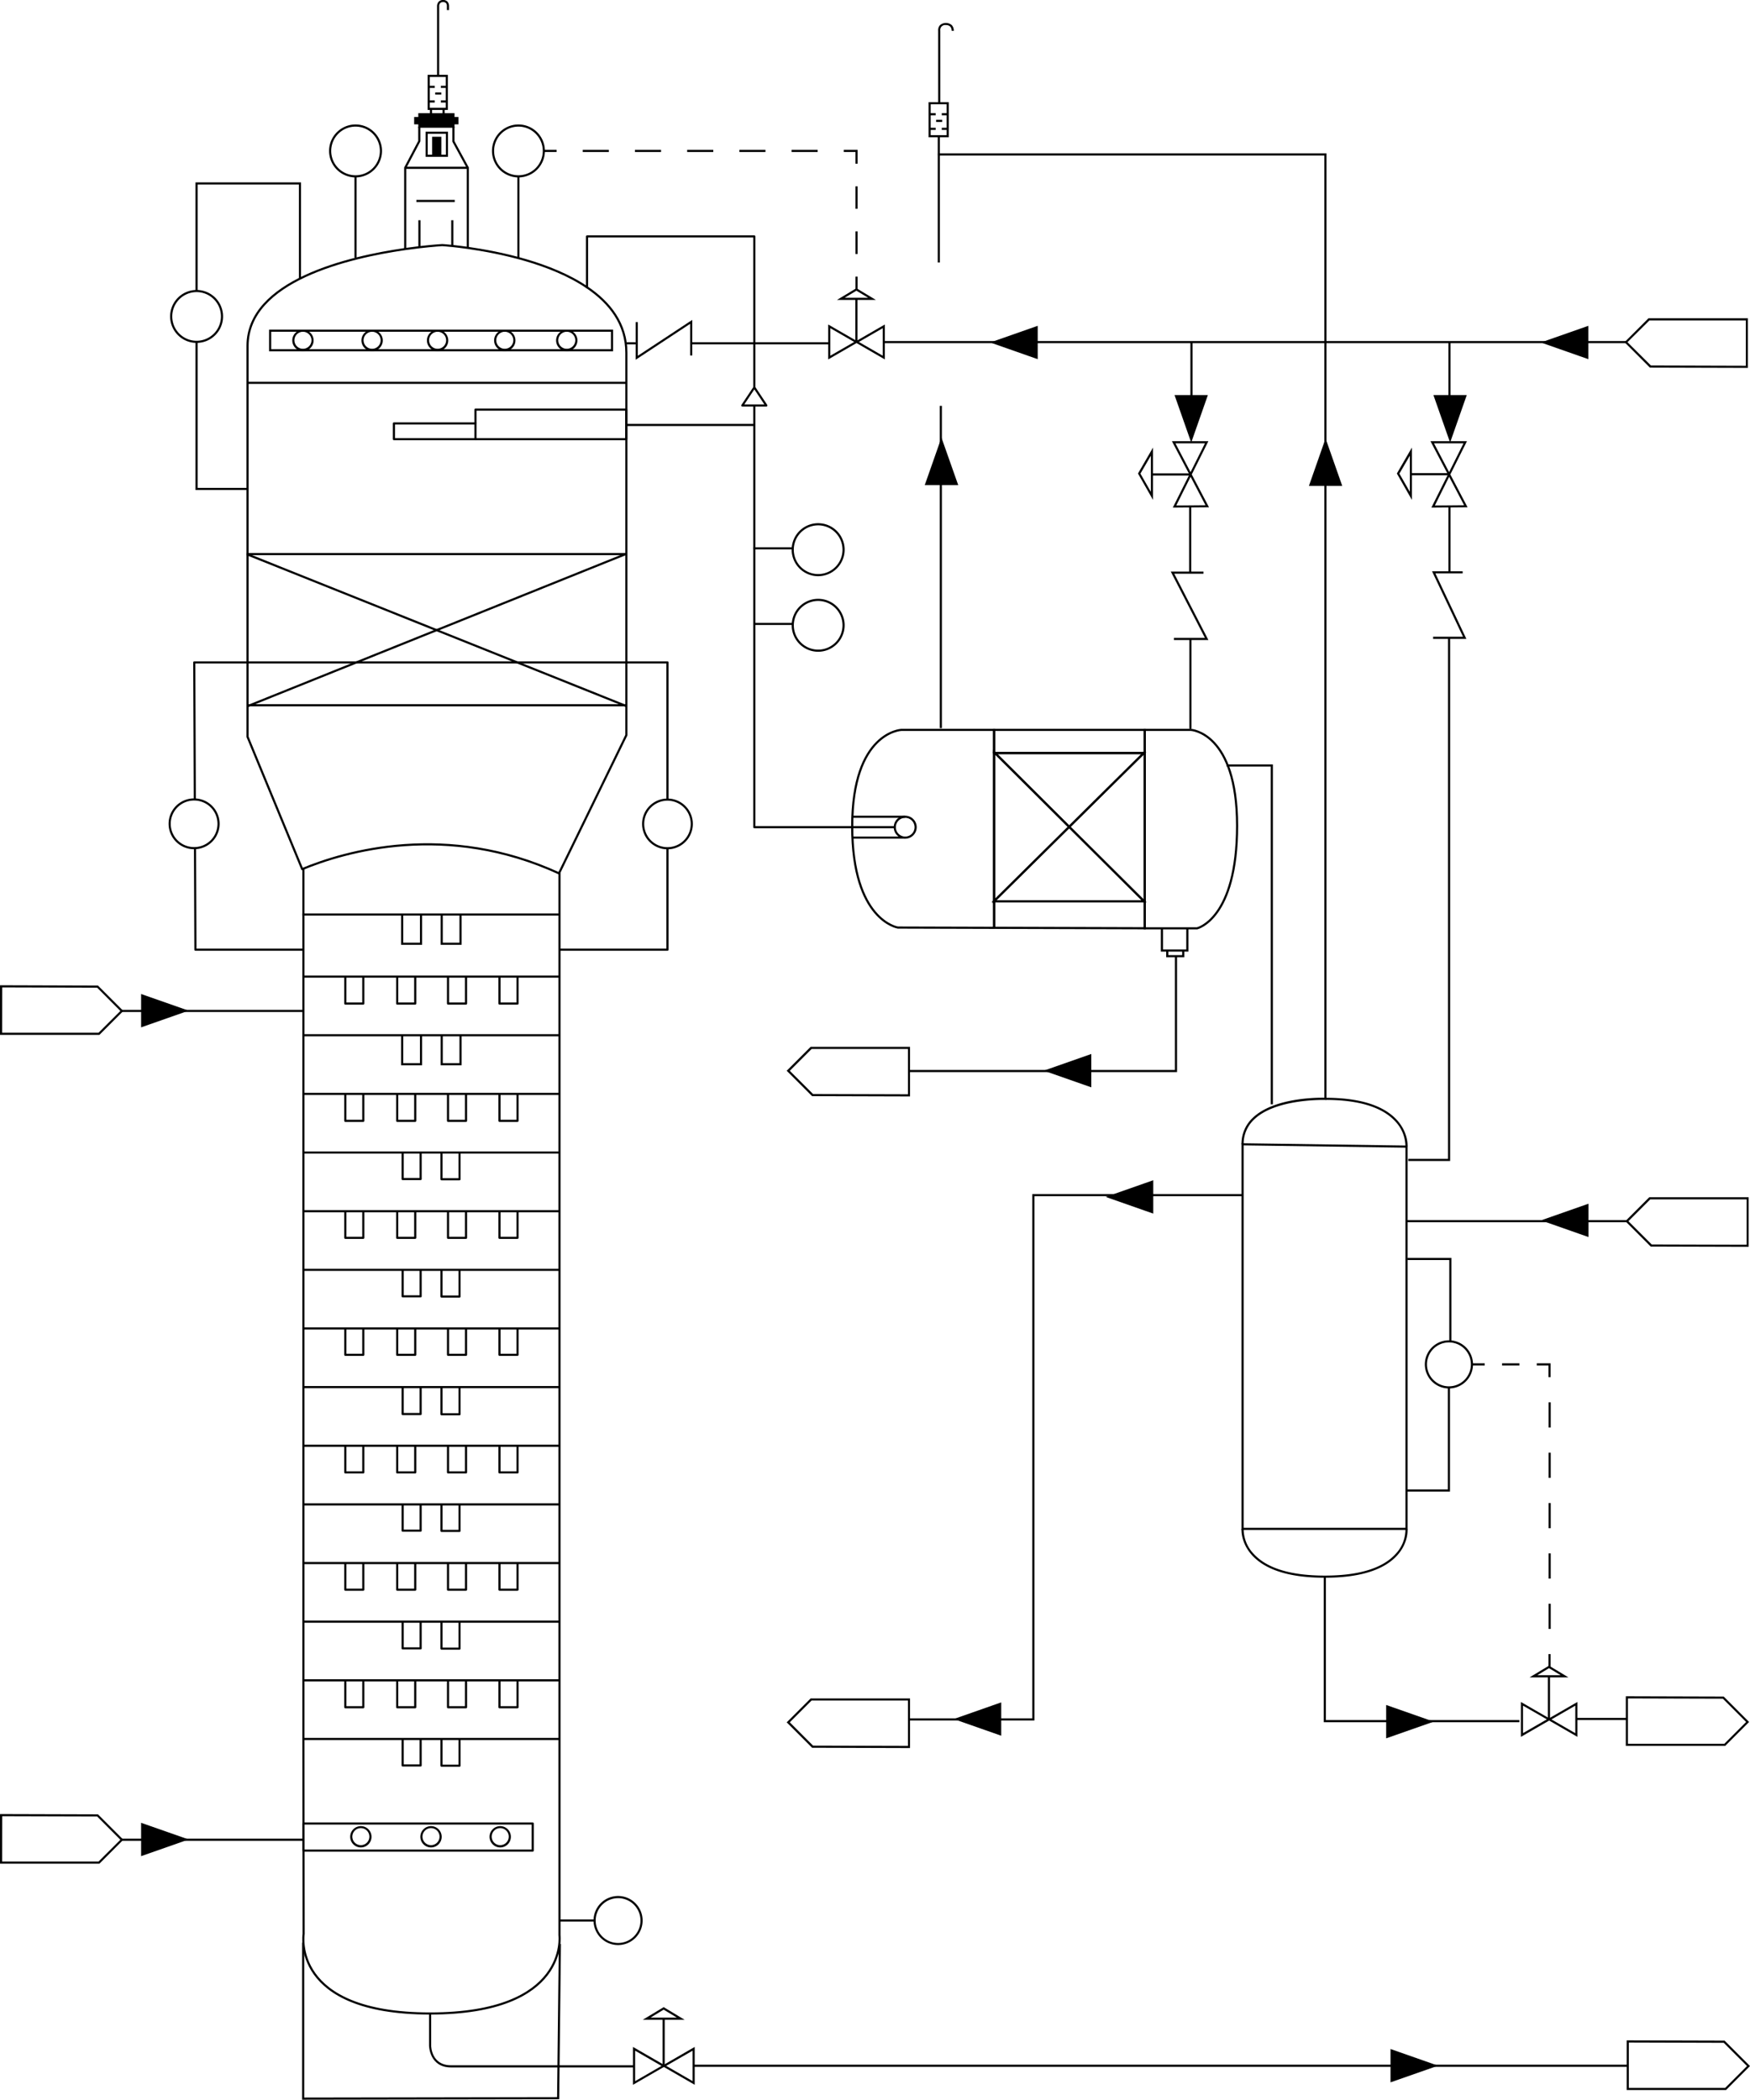<svg id="图层_1" data-name="图层 1" xmlns="http://www.w3.org/2000/svg" viewBox="0 0 821.09 985.17"><rect x="195.36" y="93.79" width="18" height="1"/><rect x="194.82" y="55.39" width="19.77" height="2.45"/><path d="M3048.5,383.17h-20.77v-3.44h20.77Zm-19.77-1h18.77v-1.44h-18.77Z" transform="translate(-2833.41 -324.83)"/><rect x="196.72" y="53.59" width="16.03" height="5.84"/><path d="M3046.67,384.77h-17v-6.84h17Zm-16-1h15v-4.84h-15Z" transform="translate(-2833.41 -324.83)"/><line x1="196.79" y1="103.32" x2="196.79" y2="115.99" style="fill:none;stroke:#000;stroke-linejoin:round"/><line x1="212.21" y1="103.32" x2="212.21" y2="115.43" style="fill:none;stroke:#000;stroke-linejoin:round"/><path d="M2975.2,732.62l-25.64-62.07V487.13c0-30.58,47.51-41.65,74-45.45,2.41-.34,4.64-.63,6.65-.86,6.53-.76,10.67-1,10.67-1s1.75.1,4.76.42c1.94.2,4.41.5,7.27.9,14.51,2.06,39,7,55.94,18.51,10.78,7.29,18.45,17.23,18.45,30.71V669.74l-31.39,64.4v498.73s4.69,36.68-60.74,36.68-59.3-37.3-59.3-37.3l-.11-91.5,0-27.52,0-27.51,0-27.52,0-27.52,0-27.51,0-27.51,0-27.52,0-27.51,0-27.52,0-27.51,0-27.51,0-27.52,0-27.51,0-12.64,0-16.51,0-21.19Z" transform="translate(-2833.41 -324.83)" style="fill:none;stroke:#000;stroke-linejoin:round"/><polyline points="190.13 116.85 190.13 78.73 219.48 78.73 219.48 116.32" style="fill:none;stroke:#000;stroke-linejoin:round"/><polyline points="196.73 59.44 196.73 66.23 190.13 78.73" style="fill:none;stroke:#000;stroke-linejoin:round"/><polyline points="212.75 59.44 212.75 66.37 219.48 78.73" style="fill:none;stroke:#000;stroke-linejoin:round"/><line x1="116.15" y1="179.62" x2="293.87" y2="179.62" style="fill:none;stroke:#000;stroke-linejoin:round"/><polyline points="223.08 198.67 223.08 192.18 293.85 192.18 293.85 206.05 223.08 206.05" style="fill:none;stroke:#000;stroke-linejoin:round"/><polyline points="353.93 190.42 353.93 388.11 419.82 388.11" style="fill:none;stroke:#000;stroke-linejoin:round"/><line x1="353.93" y1="190.26" x2="353.93" y2="190.42" style="fill:none;stroke:#000;stroke-linejoin:round"/><line x1="353.93" y1="190.26" x2="353.93" y2="190.26" style="fill:none;stroke:#000;stroke-linejoin:round"/><polyline points="275.43 135.19 275.43 134.83 275.43 110.93 353.93 110.93 353.93 181.79" style="fill:none;stroke:#000;stroke-linejoin:round"/><line x1="294.01" y1="199.38" x2="353.65" y2="199.38" style="fill:none;stroke:#000;stroke-linejoin:round"/><rect x="184.83" y="198.67" width="38.25" height="7.38" style="fill:none;stroke:#000;stroke-linejoin:round"/><polyline points="115.73 259.98 116.15 259.98 293.55 259.98 293.87 259.98" style="fill:none;stroke:#000;stroke-linejoin:round"/><polyline points="116.15 330.91 117.22 330.91 292.92 330.91 293.87 330.91" style="fill:none;stroke:#000;stroke-linejoin:round"/><polyline points="116.15 331.34 117.22 330.91 167.21 310.8 204.86 295.66 293.55 259.98 293.87 259.86" style="fill:none;stroke:#000;stroke-linejoin:round"/><polyline points="115.73 259.98 116.15 260.15 204.86 295.66 242.69 310.8 292.92 330.91 293.87 331.28" style="fill:none;stroke:#000;stroke-linejoin:round"/><polyline points="141.88 445.59 91.69 445.59 91.5 397.93" style="fill:none;stroke:#000;stroke-linejoin:round"/><polyline points="313.17 397.96 313.17 445.59 262.49 445.59" style="fill:none;stroke:#000;stroke-linejoin:round"/><polyline points="91.4 375.1 91.15 310.8 116.15 310.8 167.21 310.8 242.69 310.8 293.87 310.8 313.17 310.8 313.17 375.14" style="fill:none;stroke:#000;stroke-linejoin:round"/><path d="M2975.2,732.62c20.11-8.34,67.74-22.38,120.7,2.08" transform="translate(-2833.41 -324.83)" style="fill:none;stroke:#000;stroke-linejoin:round"/><polyline points="141.85 429.08 197.54 429.08 216.08 429.08 262.49 429.08" style="fill:none;stroke:#000;stroke-linejoin:round"/><polyline points="141.89 458.22 161.6 458.22 162.01 458.22 170.46 458.22 186.36 458.22 194.82 458.22 210.21 458.22 218.66 458.22 234.36 458.22 242.82 458.22 262.49 458.22" style="fill:none;stroke:#000;stroke-linejoin:round"/><polyline points="141.93 485.74 188.7 485.74 197.54 485.74 207.25 485.74 216.08 485.74 262.49 485.74" style="fill:none;stroke:#000;stroke-linejoin:round"/><polyline points="141.96 513.25 162.01 513.25 170.46 513.25 186.36 513.25 194.82 513.25 210.21 513.25 218.66 513.25 234.36 513.25 242.82 513.25 262.49 513.25" style="fill:none;stroke:#000;stroke-linejoin:round"/><polyline points="141.99 540.76 188.91 540.76 197.36 540.76 207.15 540.76 215.61 540.76 262.49 540.76" style="fill:none;stroke:#000;stroke-linejoin:round"/><polyline points="142.03 568.28 162.01 568.28 170.46 568.28 186.36 568.28 194.82 568.28 210.21 568.28 218.66 568.28 234.36 568.28 242.82 568.28 262.49 568.28" style="fill:none;stroke:#000;stroke-linejoin:round"/><polyline points="142.06 595.79 188.91 595.79 197.36 595.79 207.15 595.79 215.61 595.79 262.49 595.79" style="fill:none;stroke:#000;stroke-linejoin:round"/><polyline points="142.09 623.31 162.01 623.31 170.46 623.31 186.36 623.31 194.82 623.31 210.21 623.31 218.66 623.31 234.36 623.31 242.82 623.31 262.49 623.31" style="fill:none;stroke:#000;stroke-linejoin:round"/><polyline points="142.13 650.83 188.91 650.83 197.36 650.83 262.49 650.83" style="fill:none;stroke:#000;stroke-linejoin:round"/><polyline points="142.16 678.33 162.01 678.33 170.46 678.33 186.36 678.33 194.82 678.33 210.21 678.33 218.66 678.33 234.36 678.33 242.82 678.33 262.49 678.33" style="fill:none;stroke:#000;stroke-linejoin:round"/><polyline points="142.2 705.85 188.91 705.85 197.36 705.85 207.15 705.85 215.61 705.85 262.49 705.85" style="fill:none;stroke:#000;stroke-linejoin:round"/><polyline points="142.23 733.37 162.01 733.37 170.46 733.37 186.36 733.37 194.82 733.37 210.21 733.37 218.66 733.37 234.36 733.37 242.82 733.37 262.49 733.37" style="fill:none;stroke:#000;stroke-linejoin:round"/><polyline points="142.26 760.88 188.91 760.88 197.36 760.88 207.15 760.88 215.61 760.88 262.49 760.88" style="fill:none;stroke:#000;stroke-linejoin:round"/><polyline points="142.3 788.4 162.01 788.4 170.46 788.4 186.36 788.4 194.82 788.4 210.21 788.4 218.66 788.4 234.36 788.4 242.82 788.4 262.49 788.4" style="fill:none;stroke:#000;stroke-linejoin:round"/><polyline points="142.33 815.91 188.91 815.91 197.36 815.91 207.15 815.91 215.61 815.91 262.49 815.91" style="fill:none;stroke:#000;stroke-linejoin:round"/><path d="M2924.82,699.94a11.42,11.42,0,0,1,.09,22.83h-.14a11.42,11.42,0,1,1,0-22.83Z" transform="translate(-2833.41 -324.83)" style="fill:none;stroke:#000;stroke-linejoin:round"/><path d="M3146.58,700a11.41,11.41,0,1,1,0,22.82h0a11.41,11.41,0,1,1,0-22.82Z" transform="translate(-2833.41 -324.83)" style="fill:none;stroke:#000;stroke-linejoin:round"/><polyline points="188.7 429.21 188.7 442.8 197.54 442.8 197.54 429.08 197.54 429.01" style="fill:none;stroke:#000;stroke-miterlimit:10"/><polyline points="207.25 429.21 207.25 442.8 216.08 442.8 216.08 429.08 216.08 429.01" style="fill:none;stroke:#000;stroke-miterlimit:10"/><polyline points="188.7 485.74 188.7 499.32 197.54 499.32 197.54 485.74 197.54 485.53" style="fill:none;stroke:#000;stroke-miterlimit:10"/><polyline points="207.25 485.74 207.25 499.32 216.08 499.32 216.08 485.74 216.08 485.53" style="fill:none;stroke:#000;stroke-miterlimit:10"/><polyline points="162.01 458.22 162.01 470.86 170.46 470.86 170.46 458.22" style="fill:none;stroke:#000;stroke-linejoin:round"/><polyline points="186.36 458.22 186.36 470.86 194.82 470.86 194.82 458.22" style="fill:none;stroke:#000;stroke-linejoin:round"/><polyline points="210.21 458.22 210.21 470.86 218.66 470.86 218.66 458.22" style="fill:none;stroke:#000;stroke-linejoin:round"/><polyline points="234.36 458.22 234.36 470.86 242.82 470.86 242.82 458.22" style="fill:none;stroke:#000;stroke-linejoin:round"/><polyline points="162.01 513.25 162.01 525.89 170.46 525.89 170.46 513.25" style="fill:none;stroke:#000;stroke-linejoin:round"/><polyline points="186.36 513.25 186.36 525.89 194.82 525.89 194.82 513.25" style="fill:none;stroke:#000;stroke-linejoin:round"/><polyline points="210.21 513.25 210.21 525.89 218.66 525.89 218.66 513.25" style="fill:none;stroke:#000;stroke-linejoin:round"/><polyline points="234.36 513.25 234.36 525.89 242.82 525.89 242.82 513.25" style="fill:none;stroke:#000;stroke-linejoin:round"/><polyline points="188.91 540.56 188.91 540.76 188.91 553.2 197.36 553.2 197.36 540.76 197.36 540.56" style="fill:none;stroke:#000;stroke-linejoin:round"/><polyline points="207.15 540.67 207.15 540.76 207.15 553.3 215.61 553.3 215.61 540.76 215.61 540.67" style="fill:none;stroke:#000;stroke-linejoin:round"/><polyline points="162.01 568.14 162.01 568.28 162.01 580.78 170.46 580.78 170.46 568.28 170.46 568.14" style="fill:none;stroke:#000;stroke-linejoin:round"/><polyline points="186.36 568.14 186.36 568.28 186.36 580.78 194.82 580.78 194.82 568.28 194.82 568.14" style="fill:none;stroke:#000;stroke-linejoin:round"/><polyline points="210.21 568.14 210.21 568.28 210.21 580.78 218.66 580.78 218.66 568.28 218.66 568.14" style="fill:none;stroke:#000;stroke-linejoin:round"/><polyline points="234.36 568.14 234.36 568.28 234.36 580.78 242.82 580.78 242.82 568.28 242.82 568.14" style="fill:none;stroke:#000;stroke-linejoin:round"/><polyline points="207.15 595.69 207.15 595.79 207.15 608.33 215.61 608.33 215.61 595.79 215.61 595.69" style="fill:none;stroke:#000;stroke-linejoin:round"/><polyline points="188.91 595.6 188.91 595.79 188.91 608.23 197.36 608.23 197.36 595.79 197.36 595.6" style="fill:none;stroke:#000;stroke-linejoin:round"/><polyline points="188.91 650.83 188.91 663.46 197.36 663.46 197.36 650.83" style="fill:none;stroke:#000;stroke-linejoin:round"/><polyline points="207.15 650.92 207.15 663.56 215.61 663.56 215.61 650.92" style="fill:none;stroke:#000;stroke-linejoin:round"/><polyline points="162.01 623.04 162.01 623.31 162.01 635.67 170.46 635.67 170.46 623.31 170.46 623.04" style="fill:none;stroke:#000;stroke-linejoin:round"/><polyline points="186.36 623.04 186.36 623.31 186.36 635.67 194.82 635.67 194.82 623.31 194.82 623.04" style="fill:none;stroke:#000;stroke-linejoin:round"/><polyline points="210.21 623.04 210.21 623.31 210.21 635.67 218.66 635.67 218.66 623.31 218.66 623.04" style="fill:none;stroke:#000;stroke-linejoin:round"/><polyline points="234.36 623.04 234.36 623.31 234.36 635.67 242.82 635.67 242.82 623.31 242.82 623.04" style="fill:none;stroke:#000;stroke-linejoin:round"/><polyline points="162.01 678.2 162.01 678.33 162.01 690.84 170.46 690.84 170.46 678.33 170.46 678.2" style="fill:none;stroke:#000;stroke-linejoin:round"/><polyline points="186.36 678.2 186.36 678.33 186.36 690.84 194.82 690.84 194.82 678.33 194.82 678.2" style="fill:none;stroke:#000;stroke-linejoin:round"/><polyline points="210.21 678.2 210.21 678.33 210.21 690.84 218.66 690.84 218.66 678.33 218.66 678.2" style="fill:none;stroke:#000;stroke-linejoin:round"/><polyline points="234.36 678.2 234.36 678.33 234.36 690.84 242.82 690.84 242.82 678.33 242.82 678.2" style="fill:none;stroke:#000;stroke-linejoin:round"/><polyline points="207.15 705.65 207.15 705.85 207.15 718.29 215.61 718.29 215.61 705.85 215.61 705.65" style="fill:none;stroke:#000;stroke-linejoin:round"/><polyline points="162.01 733.23 162.01 733.37 162.01 745.87 170.46 745.87 170.46 733.37 170.46 733.23" style="fill:none;stroke:#000;stroke-linejoin:round"/><polyline points="186.36 733.23 186.36 733.37 186.36 745.87 194.82 745.87 194.82 733.37 194.82 733.23" style="fill:none;stroke:#000;stroke-linejoin:round"/><polyline points="210.21 733.23 210.21 733.37 210.21 745.87 218.66 745.87 218.66 733.37 218.66 733.23" style="fill:none;stroke:#000;stroke-linejoin:round"/><polyline points="234.36 733.23 234.36 733.37 234.36 745.87 242.82 745.87 242.82 733.37 242.82 733.23" style="fill:none;stroke:#000;stroke-linejoin:round"/><polyline points="188.91 705.55 188.91 705.85 188.91 718.18 197.36 718.18 197.36 705.85 197.36 705.55" style="fill:none;stroke:#000;stroke-linejoin:round"/><polyline points="188.91 760.78 188.91 760.88 188.91 773.41 197.36 773.41 197.36 760.88 197.36 760.78" style="fill:none;stroke:#000;stroke-linejoin:round"/><polyline points="207.15 760.88 207.15 773.52 215.61 773.52 215.61 760.88" style="fill:none;stroke:#000;stroke-linejoin:round"/><polyline points="162.01 788.4 162.01 801.03 170.46 801.03 170.46 788.4" style="fill:none;stroke:#000;stroke-linejoin:round"/><polyline points="186.36 788.4 186.36 801.03 194.82 801.03 194.82 788.4" style="fill:none;stroke:#000;stroke-linejoin:round"/><polyline points="210.21 788.4 210.21 801.03 218.66 801.03 218.66 788.4" style="fill:none;stroke:#000;stroke-linejoin:round"/><polyline points="234.36 788.4 234.36 801.03 242.82 801.03 242.82 788.4" style="fill:none;stroke:#000;stroke-linejoin:round"/><polyline points="207.15 815.81 207.15 815.91 207.15 828.45 215.61 828.45 215.61 815.91 215.61 815.81" style="fill:none;stroke:#000;stroke-linejoin:round"/><polyline points="188.91 815.71 188.91 815.91 188.91 828.34 197.36 828.34 197.36 815.91 197.36 815.71" style="fill:none;stroke:#000;stroke-linejoin:round"/><polygon points="353.93 181.79 348.29 190.26 353.93 190.26 359.57 190.26 353.93 181.79" style="fill:none;stroke:#000;stroke-linejoin:round"/><path d="M3043.61,398.42H3033.1v-11.8h10.51Zm-9.51-1h8.51v-9.8h-8.51Z" transform="translate(-2833.41 -324.83)"/><rect x="203.24" y="64.68" width="3.33" height="7.68"/><path d="M3040.49,397.69h-4.33V389h4.33Zm-3.33-1h2.33V390h-2.33Z" transform="translate(-2833.41 -324.83)"/><path d="M3043.54,376.41h-9.49V359.92h9.49Zm-8.49-1h7.49V360.92h-7.49Z" transform="translate(-2833.41 -324.83)"/><rect x="207.64" y="51.08" width="1" height="2.51"/><rect x="201.72" y="51.15" width="1" height="2.85"/><rect x="201.14" y="40.25" width="2.85" height="1"/><rect x="204.2" y="43.38" width="2.85" height="1"/><rect x="206.84" y="40.25" width="2.85" height="1"/><rect x="201.14" y="47.11" width="2.85" height="1"/><rect x="206.84" y="47.11" width="2.85" height="1"/><path d="M3278.57,389.25h-9.49V372.76h9.49Zm-8.49-1h7.49V373.76h-7.49Z" transform="translate(-2833.41 -324.83)"/><rect x="436.17" y="53.09" width="2.85" height="1"/><rect x="439.22" y="56.22" width="2.85" height="1"/><rect x="441.87" y="53.09" width="2.85" height="1"/><rect x="436.17" y="59.95" width="2.85" height="1"/><rect x="441.87" y="59.95" width="2.85" height="1"/><path d="M3039.47,360.49h-1V327.68a3.12,3.12,0,0,1,.78-2.07,2.8,2.8,0,0,1,2.06-.78,2.7,2.7,0,0,1,2.06.79,3,3,0,0,1,.72,2v1.94h-1v-2a2,2,0,0,0-.45-1.31,2.1,2.1,0,0,0-2.66,0,2.09,2.09,0,0,0-.51,1.36Z" transform="translate(-2833.41 -324.83)"/><path d="M3121.06,489.66h-161.4V479.49h161.4Zm-160.4-1h159.4v-8.17h-159.4Z" transform="translate(-2833.41 -324.83)"/><path d="M2975.55,489.56a5,5,0,1,1,5-5A5,5,0,0,1,2975.55,489.56Zm0-9.07a4,4,0,1,0,4,4A4,4,0,0,0,2975.55,480.49Z" transform="translate(-2833.41 -324.83)"/><path d="M3008,489.56a5,5,0,1,1,5-5A5,5,0,0,1,3008,489.56Zm0-9.07a4,4,0,1,0,4,4A4,4,0,0,0,3008,480.49Z" transform="translate(-2833.41 -324.83)"/><path d="M3038.73,489.56a5,5,0,1,1,5-5A5,5,0,0,1,3038.73,489.56Zm0-9.07a4,4,0,1,0,4,4A4,4,0,0,0,3038.73,480.49Z" transform="translate(-2833.41 -324.83)"/><path d="M3070.25,489.56a5,5,0,1,1,5-5A5,5,0,0,1,3070.25,489.56Zm0-9.07a4,4,0,1,0,4,4A4,4,0,0,0,3070.25,480.49Z" transform="translate(-2833.41 -324.83)"/><path d="M3099.33,489.56a5,5,0,1,1,5-5A5,5,0,0,1,3099.33,489.56Zm0-9.07a4,4,0,1,0,4,4A4,4,0,0,0,3099.33,480.49Z" transform="translate(-2833.41 -324.83)"/><path d="M2925.65,461.38h0a11.92,11.92,0,0,0,0,23.84h0a11.92,11.92,0,0,0,0-23.84Z" transform="translate(-2833.41 -324.83)" style="fill:none;stroke:#000;stroke-miterlimit:10"/><polyline points="116.15 229.41 92.23 229.41 92.23 160.39" style="fill:none;stroke:#000;stroke-miterlimit:10"/><polyline points="140.74 130.5 140.74 86.07 92.23 86.07 92.23 136.54" style="fill:none;stroke:#000;stroke-miterlimit:10"/><path d="M3000.23,408.07a12.42,12.42,0,1,1,12.42-12.42A12.44,12.44,0,0,1,3000.23,408.07Zm0-23.84a11.42,11.42,0,1,0,11.42,11.42A11.44,11.44,0,0,0,3000.23,384.23Z" transform="translate(-2833.41 -324.83)"/><path d="M3076.66,408.07a12.42,12.42,0,1,1,12.42-12.42A12.44,12.44,0,0,1,3076.66,408.07Zm0-23.84a11.42,11.42,0,1,0,11.42,11.42A11.44,11.44,0,0,0,3076.66,384.23Z" transform="translate(-2833.41 -324.83)"/><path d="M3217.28,595.17a12.43,12.43,0,1,1,12.43-12.42A12.44,12.44,0,0,1,3217.28,595.17Zm0-23.85a11.43,11.43,0,1,0,11.43,11.43A11.44,11.44,0,0,0,3217.28,571.32Z" transform="translate(-2833.41 -324.83)"/><path d="M3217.28,630.63a12.42,12.42,0,1,1,12.43-12.42A12.44,12.44,0,0,1,3217.28,630.63Zm0-23.84a11.42,11.42,0,1,0,11.43,11.42A11.44,11.44,0,0,0,3217.28,606.79Z" transform="translate(-2833.41 -324.83)"/><rect x="166.31" y="82.74" width="1" height="38.18"/><rect x="242.74" y="82.74" width="1" height="38.18"/><path d="M3083.36,1193.62H2975.75a.5.5,0,0,1-.5-.5v-12.7a.5.5,0,0,1,.5-.5h107.61a.5.5,0,0,1,.5.5v12.7A.5.5,0,0,1,3083.36,1193.62Zm-107.11-1h106.61v-11.7H2976.25Z" transform="translate(-2833.41 -324.83)"/><path d="M3035.64,1191.64a5,5,0,1,1,5-5A5,5,0,0,1,3035.64,1191.64Zm0-9.07a4,4,0,1,0,4,4A4,4,0,0,0,3035.64,1182.57Z" transform="translate(-2833.41 -324.83)"/><path d="M3002.72,1191.64a5,5,0,1,1,5-5A5,5,0,0,1,3002.72,1191.64Zm0-9.07a4,4,0,1,0,4,4A4,4,0,0,0,3002.72,1182.57Z" transform="translate(-2833.41 -324.83)"/><path d="M3068.11,1191.64a5,5,0,1,1,5-5A5,5,0,0,1,3068.11,1191.64Zm0-9.07a4,4,0,1,0,4,4A4,4,0,0,0,3068.11,1182.57Z" transform="translate(-2833.41 -324.83)"/><path d="M3123.41,1237.44a11.51,11.51,0,1,1,11.51-11.5A11.51,11.51,0,0,1,3123.41,1237.44Zm0-22a10.51,10.51,0,1,0,10.51,10.51A10.51,10.51,0,0,0,3123.41,1215.43Z" transform="translate(-2833.41 -324.83)"/><rect x="262.62" y="900.6" width="16.37" height="1"/><path d="M3131.09,1294.85H3045c-10.17,0-10.29-10.18-10.29-10.28v-15h1v15c0,.38.13,9.28,9.29,9.28h86.14Z" transform="translate(-2833.41 -324.83)"/><path d="M3130.41,1303v-17.76l15.38,8.88Zm1-16v14.3l12.38-7.15Z" transform="translate(-2833.41 -324.83)"/><path d="M3159.36,1303l-15.38-8.88,15.38-8.88Zm-13.38-8.88,12.38,7.15V1287Z" transform="translate(-2833.41 -324.83)"/><path d="M3154.62,1272.49H3135l9.81-5.92Zm-16-1H3151l-6.22-3.75Z" transform="translate(-2833.41 -324.83)"/><rect x="310.88" y="947.27" width="1" height="22.01"/><rect x="325.67" y="968.74" width="437.78" height="1"/><path d="M3643.27,1305.45h-46.63v-22.58a.65.65,0,0,1,0-.21v-.5h1l44.74.13h.21l11.91,11.91Zm-45.63-1h45.21l10.24-10.24-10.92-10.91-43.1-.13h-1.43Z" transform="translate(-2833.41 -324.83)"/><path d="M3642.86,1144h-46.63v-22.58a1.15,1.15,0,0,1,0-.2v-.5h1l44.75.13h.2l11.91,11.92Zm-45.63-1h45.22l10.23-10.23-10.91-10.92-43.11-.13h-1.43Z" transform="translate(-2833.41 -324.83)"/><path d="M3653.38,909.85h-.5l-44.75-.13h-.21L3596,897.8l11.23-11.23h46.64v22.57a1.34,1.34,0,0,1,0,.21v.5Zm-45-1.13,43.1.12,1.44,0V887.57h-45.22l-10.24,10.23Z" transform="translate(-2833.41 -324.83)"/><path d="M3653,497.44h-.5l-44.75-.13h-.21l-11.91-11.92,11.24-11.23h46.63v22.57a1.34,1.34,0,0,1,0,.21v.5Zm-45-1.13,43.11.13h1.43V475.16h-45.22L3597,485.39Z" transform="translate(-2833.41 -324.83)"/><path d="M3259.89,1145h-.5l-44.75-.14h-.21l-11.91-11.91,11.23-11.23h46.64v22.57a1.34,1.34,0,0,1,0,.21v.5Zm-45-1.13,43.1.12,1.44,0V1122.7h-45.22l-10.23,10.23Z" transform="translate(-2833.41 -324.83)"/><path d="M3259.89,839.27h-.5l-44.75-.13h-.21l-11.91-11.91L3213.75,816h46.64v22.58a1.28,1.28,0,0,1,0,.21v.5Zm-45-1.14,43.1.13h1.44V817h-45.22l-10.23,10.24Z" transform="translate(-2833.41 -324.83)"/><path d="M2880.06,1199.26h-46.64v-22.57a1.34,1.34,0,0,1,0-.21v-.5h1l44.75.13h.21l11.91,11.91Zm-45.64-1h45.22l10.24-10.23L2879,1177.11l-43.1-.12-1.44,0Z" transform="translate(-2833.41 -324.83)"/><rect x="57.17" y="862.69" width="85.17" height="1"/><polygon points="87 863.07 66.71 855.95 66.71 870.19 87 863.07"/><path d="M2899.62,1195.73v-15.65l22.31,7.82Zm1-14.24v12.83l18.29-6.42Z" transform="translate(-2833.41 -324.83)"/><path d="M2880.06,810.39h-46.64V787.82a1.34,1.34,0,0,1,0-.21v-.5h1l44.75.14h.21l11.91,11.91Zm-45.64-1h45.22l10.24-10.23L2879,788.24l-43.1-.12-1.44,0Z" transform="translate(-2833.41 -324.83)"/><rect x="57.17" y="473.82" width="85.17" height="1"/><polygon points="87 474.2 66.71 467.08 66.71 481.32 87 474.2"/><path d="M2899.62,806.86V791.21l22.31,7.82Zm1-14.24v12.83l18.29-6.42Z" transform="translate(-2833.41 -324.83)"/><polygon points="673.21 969.2 652.92 962.08 652.92 976.33 673.21 969.2"/><path d="M3485.83,1301.86v-15.65l22.31,7.83Zm1-14.24v12.83l18.29-6.41Z" transform="translate(-2833.41 -324.83)"/><polygon points="671.17 807.79 650.88 800.66 650.88 814.91 671.17 807.79"/><path d="M3483.79,1140.45v-15.66l22.31,7.83Zm1-14.25V1139l18.29-6.42Z" transform="translate(-2833.41 -324.83)"/><polygon points="448.97 806.56 469.27 799.44 469.27 813.68 448.97 806.56"/><path d="M3303.18,1139.22l-22.3-7.82,22.3-7.83Zm-19.28-7.82,18.28,6.41V1125Z" transform="translate(-2833.41 -324.83)"/><polygon points="520.31 561.58 540.6 554.46 540.6 568.71 520.31 561.58"/><path d="M3374.51,894.25l-22.3-7.83,22.3-7.83Zm-19.28-7.83,18.28,6.41V880Z" transform="translate(-2833.41 -324.83)"/><polygon points="491.23 502.34 511.52 495.22 511.52 509.46 491.23 502.34"/><path d="M3345.44,835l-22.31-7.82,22.31-7.83Zm-19.29-7.82,18.29,6.41V820.76Z" transform="translate(-2833.41 -324.83)"/><polygon points="724.52 572.59 744.82 565.47 744.82 579.71 724.52 572.59"/><path d="M3578.73,905.25l-22.3-7.83,22.3-7.82Zm-19.28-7.83,18.28,6.42V891Z" transform="translate(-2833.41 -324.83)"/><polygon points="466.09 160.69 486.39 153.57 486.39 167.81 466.09 160.69"/><path d="M3320.3,493.35l-22.3-7.83,22.3-7.82ZM3301,485.52l18.28,6.42V479.11Z" transform="translate(-2833.41 -324.83)"/><polygon points="441.71 206.81 448.83 227.1 434.59 227.1 441.71 206.81"/><path d="M3283,552.44H3267.3l7.83-22.31Zm-14.24-1h12.83l-6.41-18.29Z" transform="translate(-2833.41 -324.83)"/><polygon points="558.9 206.15 551.78 185.85 566.03 185.85 558.9 206.15"/><path d="M3392.32,532.49l-7.83-22.3h15.65Zm-6.42-21.3,6.42,18.28,6.41-18.28Z" transform="translate(-2833.41 -324.83)"/><polygon points="680.38 206.15 673.25 185.85 687.5 185.85 680.38 206.15"/><path d="M3513.79,532.49l-7.83-22.3h15.65Zm-6.42-21.3,6.42,18.28,6.41-18.28Z" transform="translate(-2833.41 -324.83)"/><polygon points="621.95 207.22 629.07 227.51 614.83 227.51 621.95 207.22"/><path d="M3463.19,552.84h-15.65l7.82-22.3Zm-14.24-1h12.83l-6.42-18.28Z" transform="translate(-2833.41 -324.83)"/><polygon points="724.46 160.69 744.75 153.57 744.75 167.81 724.46 160.69"/><path d="M3578.66,493.35l-22.3-7.83,22.3-7.82Zm-19.28-7.83,18.28,6.42V479.11Z" transform="translate(-2833.41 -324.83)"/><polygon points="141.74 985.17 141.74 911.5 142.74 911.5 142.74 984.16 261.38 983.96 262.19 912.1 263.19 912.11 262.37 984.96 141.74 985.17"/><path d="M3258.13,718.34a5.39,5.39,0,1,1,5.39-5.39A5.4,5.4,0,0,1,3258.13,718.34Zm0-9.78a4.39,4.39,0,1,0,4.39,4.39A4.4,4.4,0,0,0,3258.13,708.56Z" transform="translate(-2833.41 -324.83)"/><path d="M3378.59,760.39l-8.09,0V667.29h21.74s21.61,1.23,21.61,45-18.76,48.1-18.76,48.1Z" transform="translate(-2833.41 -324.83)" style="fill:none;stroke:#000;stroke-miterlimit:10"/><polygon points="466.43 422.8 466.43 422.89 466.35 422.89 466.43 422.8" style="fill:none;stroke:#000;stroke-miterlimit:10"/><polygon points="501.66 387.95 536.78 422.89 466.43 422.89 466.43 422.8 501.66 387.95" style="fill:none;stroke:#000;stroke-miterlimit:10"/><polygon points="466.43 352.91 466.86 353.33 466.43 353.33 466.43 352.91" style="fill:none;stroke:#000;stroke-miterlimit:10"/><polygon points="501.66 387.95 466.43 422.8 466.43 353.33 466.86 353.33 501.66 387.95" style="fill:none;stroke:#000;stroke-miterlimit:10"/><polygon points="537.09 342.46 537.09 352.89 536.65 353.33 466.86 353.33 466.43 352.91 466.43 342.46 537.09 342.46" style="fill:none;stroke:#000;stroke-miterlimit:10"/><polygon points="536.65 353.33 501.66 387.95 466.86 353.33 536.65 353.33" style="fill:none;stroke:#000;stroke-miterlimit:10"/><polygon points="537.09 353.33 537.09 422.89 536.78 422.89 501.66 387.95 536.65 353.33 537.09 353.33" style="fill:none;stroke:#000;stroke-miterlimit:10"/><polygon points="537.09 423.2 537.09 435.53 466.43 435.32 466.43 422.89 536.78 422.89 537.09 423.2" style="fill:none;stroke:#000;stroke-miterlimit:10"/><path d="M3299.76,747.73h.09v12.43l-45.19-.13s-21.4-3.27-21.4-47.49,23-45.25,23-45.25h43.56v80.35Z" transform="translate(-2833.41 -324.83)" style="fill:none;stroke:#000;stroke-miterlimit:10"/><polygon points="537.09 352.89 537.09 353.33 536.65 353.33 537.09 352.89" style="fill:none;stroke:#000;stroke-miterlimit:10"/><polygon points="537.09 422.89 537.09 423.2 536.78 422.89 537.09 422.89" style="fill:none;stroke:#000;stroke-miterlimit:10"/><polyline points="545.17 435.55 545.17 445.99 557.09 445.99 557.09 435.6" style="fill:none;stroke:#000;stroke-miterlimit:10"/><line x1="545.17" y1="435.39" x2="545.17" y2="435.55" style="fill:none;stroke:#000;stroke-miterlimit:10"/><polygon points="555.66 449.14 547.18 449.14 547.18 445.93 548.18 445.93 548.18 448.14 554.66 448.14 554.66 446.06 555.66 446.06 555.66 449.14"/><polygon points="552.26 503.02 426.35 503.02 426.35 502.02 551.26 502.02 551.26 448.71 552.26 448.71 552.26 503.02"/><rect x="400.16" y="382.72" width="24.56" height="1"/><rect x="399.96" y="392.5" width="24.76" height="1"/><rect x="440.93" y="190.42" width="1" height="151.23"/><polygon points="298.26 168.79 298.26 151.15 299.26 151.15 299.26 166.93 324.81 150.09 324.81 166.78 323.81 166.78 323.81 151.94 298.26 168.79"/><rect x="294.01" y="160.57" width="4.21" height="1"/><rect x="324.17" y="160.57" width="64.95" height="1"/><rect x="414.8" y="160.02" width="348.24" height="1"/><rect x="558.53" y="160.35" width="1" height="35.46"/><rect x="679.59" y="160.35" width="1" height="34.14"/><path d="M3383.68,563l7.78-15.55-8.2-15.62h17.12l-7.8,15.61,8.09,15.41Zm8.35-14.46L3385.31,562l13.71-.12Zm-7.12-15.71,7.1,13.52,6.76-13.52Z" transform="translate(-2833.41 -324.83)"/><path d="M3505,563l7.77-15.55-8.2-15.62h17.13l-7.8,15.61,8.09,15.41Zm8.34-14.46L3506.64,562l13.72-.12Zm-7.11-15.71,7.09,13.52,6.76-13.52Z" transform="translate(-2833.41 -324.83)"/><rect x="557.92" y="237.5" width="1" height="30.98"/><rect x="679.59" y="237.5" width="1" height="31.39"/><polygon points="688.01 299.75 672.41 299.75 672.41 298.75 686.43 298.75 671.9 268.04 686.27 268.04 686.27 269.04 673.48 269.04 688.01 299.75"/><polygon points="566.98 300.3 550.81 300.3 550.81 299.3 565.34 299.3 549.31 268.18 564.67 268.18 564.67 269.18 550.95 269.18 566.98 300.3"/><rect x="558.05" y="299.66" width="1" height="42.26"/><path d="M3222,493.47V477.08l14.19,8.19Zm1-14.66v12.92l11.19-6.46Z" transform="translate(-2833.41 -324.83)"/><path d="M3248.58,493.47l-14.19-8.2,14.19-8.19Zm-12.19-8.2,11.19,6.46V478.81Z" transform="translate(-2833.41 -324.83)"/><path d="M3244.35,465.55h-18.24l9.12-5.5Zm-14.65-1h11.06l-5.53-3.33Z" transform="translate(-2833.41 -324.83)"/><rect x="401.31" y="140.32" width="1" height="20.12"/><path d="M3547,1139.76v-16.38l14.19,8.19Zm1-14.65V1138l11.19-6.46Z" transform="translate(-2833.41 -324.83)"/><path d="M3573.53,1139.76l-14.19-8.19,14.19-8.19Zm-12.19-8.19,11.19,6.46v-12.92Z" transform="translate(-2833.41 -324.83)"/><path d="M3569.31,1111.85h-18.25l9.13-5.5Zm-14.65-1h11.05l-5.52-3.33Z" transform="translate(-2833.41 -324.83)"/><rect x="726.26" y="786.62" width="1" height="20.12"/><rect x="255.17" y="70.31" width="6" height="1"/><path d="M3217.06,396.15h-12.25v-1h12.25Zm-24.5,0h-12.25v-1h12.25Zm-24.49,0h-12.25v-1h12.25Zm-24.5,0h-12.25v-1h12.25Zm-24.5,0h-12.24v-1h12.24Z" transform="translate(-2833.41 -324.83)"/><polygon points="402.39 76.81 401.39 76.81 401.39 71.31 395.89 71.31 395.89 70.31 402.39 70.31 402.39 76.81"/><path d="M3235.8,444h-1v-10.6h1Zm0-21.2h-1V412.25h1Z" transform="translate(-2833.41 -324.83)"/><rect x="401.39" y="129.8" width="1" height="6"/><path d="M3274.6,373.4h-1V339.23a3.55,3.55,0,0,1,.81-2.56,4.22,4.22,0,0,1,5.62,0,3.78,3.78,0,0,1,.88,2.67l-1-.09.49.05-.49-.05a2.8,2.8,0,0,0-.63-1.91,2.69,2.69,0,0,0-2.07-.74,2.29,2.29,0,0,0-2.63,2.57Z" transform="translate(-2833.41 -324.83)"/><rect x="439.98" y="63.78" width="1" height="59.38"/><rect x="540.35" y="222.12" width="18.07" height="1"/><rect x="662.09" y="221.98" width="17.66" height="1"/><path d="M3495.87,559.39,3488.81,547l7.06-12.18ZM3490,547.05l4.91,8.57v-17Z" transform="translate(-2833.41 -324.83)"/><path d="M3374.4,559.39,3367.34,547l7.06-12.18Zm-5.91-12.34,4.91,8.57v-17Z" transform="translate(-2833.41 -324.83)"/><path d="M3416.92,861.73h-1a16.59,16.59,0,0,1,5.22-12.37c9.81-9.47,30.05-9.55,33.64-9.48V397.81h-181.3v-1h182.3V840.92l-.51,0c-.24,0-23.19-.71-33.44,9.18A15.6,15.6,0,0,0,3416.92,861.73Z" transform="translate(-2833.41 -324.83)"/><path d="M3513.23,976.29a11.3,11.3,0,1,1,11.31-11.3A11.31,11.31,0,0,1,3513.23,976.29Zm0-21.6a10.3,10.3,0,1,0,10.31,10.3A10.31,10.31,0,0,0,3513.23,954.69Z" transform="translate(-2833.41 -324.83)"/><polygon points="681 629.36 680 629.36 680 591.2 660.32 591.2 660.32 590.2 681 590.2 681 629.36"/><polygon points="680.32 699.83 659.71 699.83 659.71 698.83 679.32 698.83 679.32 650.96 680.32 650.96 680.32 699.83"/><path d="M3493.83,1042.67h-77.91V861.23h.5l76.91,1.09h.5Zm-76.91-1h75.91V863.31l-75.91-1.07Z" transform="translate(-2833.41 -324.83)"/><path d="M3493.83,862.85l-1-.07A17.22,17.22,0,0,0,3488,850.9c-6.15-6.64-17.15-10-32.68-10v-1c15.84,0,27.09,3.48,33.44,10.34C3494.28,856.26,3493.85,862.59,3493.83,862.85Z" transform="translate(-2833.41 -324.83)"/><path d="M3455,1065.09c-16.22,0-27.68-3.53-34.08-10.49-5.49-6-5-12.21-5-12.47l1,.08a16.93,16.93,0,0,0,4.77,11.74c6.2,6.73,17.41,10.14,33.32,10.14s27.07-3.41,33.19-10.13a16.66,16.66,0,0,0,4.63-11.74l1-.1c0,.26.56,6.51-4.87,12.49C3482.65,1061.56,3471.23,1065.09,3455,1065.09Z" transform="translate(-2833.41 -324.83)"/><polygon points="712.9 808.05 621.1 808.05 621.1 739.75 622.1 739.75 622.1 807.05 712.9 807.05 712.9 808.05"/><rect x="739.81" y="806.03" width="23.23" height="1"/><rect x="690.62" y="639.66" width="6" height="1"/><rect x="704.76" y="639.66" width="8.14" height="1"/><polygon points="727.54 646.16 726.54 646.16 726.54 640.66 721.04 640.66 721.04 639.66 727.54 639.66 727.54 646.16"/><path d="M3561,1089.12h-1v-11.81h1Zm0-23.62h-1v-11.82h1Zm0-23.63h-1v-11.81h1Zm0-23.63h-1v-11.81h1Zm0-23.62h-1V982.8h1Z" transform="translate(-2833.41 -324.83)"/><rect x="726.54" y="776.1" width="1" height="6"/><rect x="659.71" y="572.47" width="103.59" height="1"/><polygon points="485.34 807.24 426.76 807.24 426.76 806.24 484.34 806.24 484.34 560.24 583.08 560.24 583.08 561.24 485.34 561.24 485.34 807.24"/><polygon points="597.23 518.14 596.23 518.14 596.23 359.67 575.54 359.67 575.54 358.67 597.23 358.67 597.23 518.14"/><polygon points="680.39 544.73 660.73 544.73 660.73 543.73 679.39 543.73 679.39 299.25 680.39 299.25 680.39 544.73"/><rect x="353.38" y="256.77" width="18.56" height="1"/><rect x="353.79" y="292.23" width="18.16" height="1"/></svg>